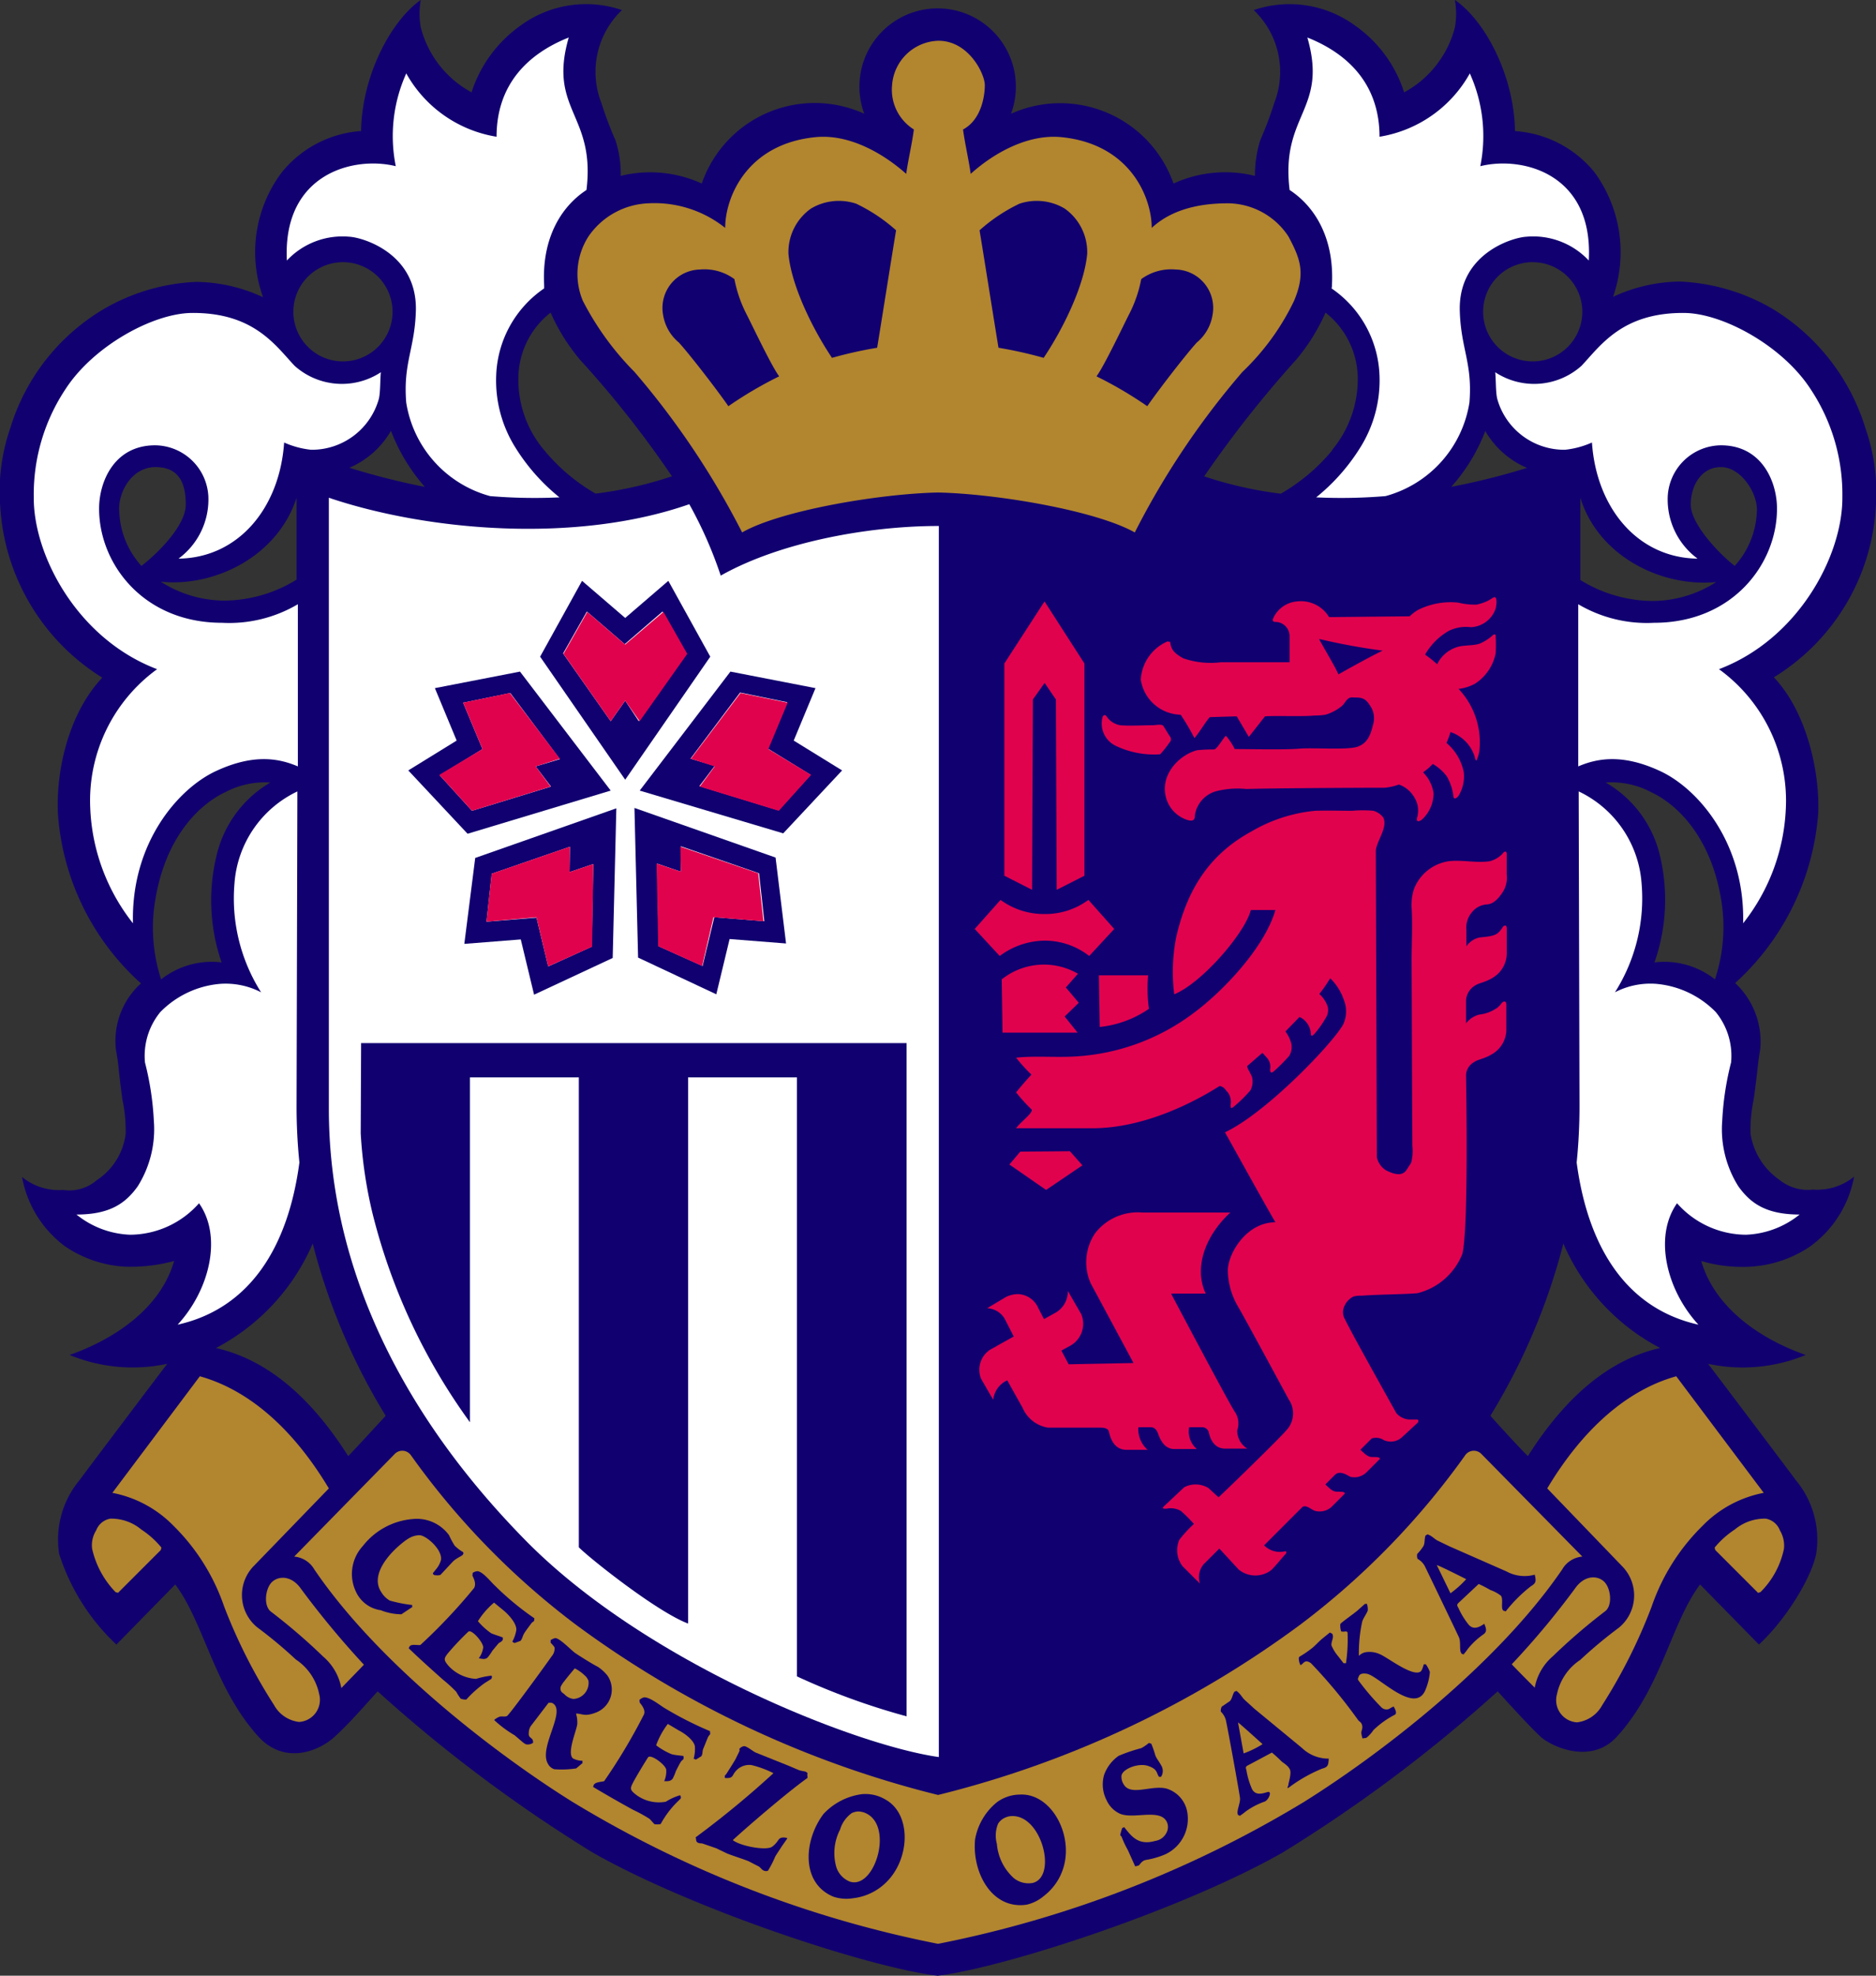 <svg xmlns="http://www.w3.org/2000/svg" width="148.695" height="156.521" viewBox="0 0 148.695 156.521">
  <rect x="0" y="0" width="148.695" height="156.521" fill="#333333" stroke="none"/>
  <g id="セレッソ大阪" transform="translate(74.347 78.26)">
    <g id="セレッソ大阪-2" data-name="セレッソ大阪" transform="translate(-74.347 -78.26)">
      <path id="パス_36970" data-name="パス 36970" d="M148.716,40.137a15.438,15.438,0,0,0-.831-6.231,16.8,16.8,0,0,0-7.446-9.491,15.9,15.9,0,0,0-7.254-2.109,12.846,12.846,0,0,0-5.3,1.214,10.719,10.719,0,0,0-1.47-9.874,8.852,8.852,0,0,0-6.3-3.26C120.051,6.04,117.782,1.662,115.353,0a6.168,6.168,0,0,1,0,2.173,8.177,8.177,0,0,1-4.026,5.145,10.235,10.235,0,0,0-3.9-5.3A8.788,8.788,0,0,0,99.407.8a6.75,6.75,0,0,1,1.63,7.35,28.631,28.631,0,0,1-1.118,2.972,9.509,9.509,0,0,0-.415,2.812,9.842,9.842,0,0,0-6.455.607A9.516,9.516,0,0,0,80.17,9.012a6.2,6.2,0,1,0-11.632,0A9.472,9.472,0,0,0,55.659,14.54a9.842,9.842,0,0,0-6.423-.607,8.7,8.7,0,0,0-.415-2.812A28.823,28.823,0,0,1,47.7,8.149,6.75,6.75,0,0,1,49.332.8a8.788,8.788,0,0,0-8.021,1.214,10.366,10.366,0,0,0-3.9,5.3,8.157,8.157,0,0,1-4.026-5.145,6.2,6.2,0,0,1,0-2.173c-2.4,1.694-4.666,6.04-4.73,10.386a8.852,8.852,0,0,0-6.3,3.291,10.52,10.52,0,0,0-1.47,9.874,12.846,12.846,0,0,0-5.3-1.214,15.9,15.9,0,0,0-7.254,2.109A16.555,16.555,0,0,0,.855,33.905a15.289,15.289,0,0,0-.8,6.231A17.151,17.151,0,0,0,8.141,53.686C5.488,56.5,4.466,61,4.626,64.455a19.929,19.929,0,0,0,6.583,13.454,6.125,6.125,0,0,0-1.981,5.273c.256,1.374.16,1.406.511,3.931a11.892,11.892,0,0,1,.256,2.716,5.134,5.134,0,0,1-2.3,3.675,3.281,3.281,0,0,1-2.652.767,4.627,4.627,0,0,1-3.26-1.023,8.788,8.788,0,0,0,3.419,5.5,9.4,9.4,0,0,0,4.7,1.6,13.146,13.146,0,0,0,3.931-.447c-.959,3.387-4.154,5.976-8.277,7.446a13.115,13.115,0,0,0,7.733.7c-2.013,2.652-5.944,7.861-6.966,9.235a7.363,7.363,0,0,0-1.6,5.816,16.865,16.865,0,0,0,4.538,7.19l4.666-4.761c2.3,3.068,3.068,8.149,6.583,12.047,2.077,2.269,4.793,1.182,6.072,0s2.365-2.461,3.387-3.579a115.578,115.578,0,0,0,17.065,12.782c7.861,4.474,21.89,9.107,27.322,9.747,5.464-.671,19.461-5.273,27.322-9.747a115.579,115.579,0,0,0,17.065-12.782c1.023,1.118,2.525,2.78,3.387,3.579s4.026,2.269,6.072,0c3.547-3.9,4.282-8.98,6.583-12.047l4.666,4.761c2.141-1.981,4.154-5.273,4.538-7.19a7.338,7.338,0,0,0-1.6-5.816c-1.023-1.374-4.953-6.583-6.966-9.235a13.085,13.085,0,0,0,7.733-.7c-4.154-1.47-7.318-4.09-8.277-7.446a11.451,11.451,0,0,0,3.931.447,9.4,9.4,0,0,0,4.7-1.6,8.788,8.788,0,0,0,3.483-5.528,4.627,4.627,0,0,1-3.26,1.023,3.557,3.557,0,0,1-2.652-.767,5.484,5.484,0,0,1-2.3-3.675,12.073,12.073,0,0,1,.256-2.716c.352-2.525.288-2.652.511-3.931a6.346,6.346,0,0,0-1.981-5.273,20.215,20.215,0,0,0,6.583-13.454c.128-3.2-.863-7.957-3.515-10.769A16.975,16.975,0,0,0,148.716,40.137ZM27.25,20.771a3.931,3.931,0,1,1-2.8,1.14,3.931,3.931,0,0,1,2.8-1.14ZM23.544,39.434v6.487a11.089,11.089,0,0,1-5.688,1.662,9.427,9.427,0,0,1-5.081-1.5C16.993,46.528,22.01,44.131,23.544,39.434ZM9.483,40.488c-.1-1.438.959-3.483,2.876-3.483s2.4,1.342,2.4,2.972-2.141,3.8-3.515,4.857a6.775,6.775,0,0,1-1.758-4.346Zm3.323,37.1a13.1,13.1,0,0,1-.447-6.391c.831-4.921,3.483-7.478,5.528-8.436a6.711,6.711,0,0,1,3.579-.767,9.076,9.076,0,0,0-4.25,5.72,15.051,15.051,0,0,0,.383,8.532A6.477,6.477,0,0,0,12.806,77.589Zm14.828,37.772c-3.036-4.793-6.519-7.669-10.482-8.564a16.873,16.873,0,0,0,7.669-8.277,49.755,49.755,0,0,0,5.784,13.645C29.807,113.029,28.4,114.563,27.634,115.361ZM27.7,37.069a6.957,6.957,0,0,0,3.323-2.94,14.606,14.606,0,0,0,2.684,4.442,55.8,55.8,0,0,1-6.04-1.534Zm19.557,2.045a14.951,14.951,0,0,1-4.09-3.451,8.623,8.623,0,0,1-2.045-5.752,6.635,6.635,0,0,1,2.556-5.145A15.435,15.435,0,0,0,46.009,28.5a81.25,81.25,0,0,1,7.286,9.235,31.413,31.413,0,0,1-6.072,1.374Zm58.384-3.451a14.951,14.951,0,0,1-4.09,3.451,31.413,31.413,0,0,1-6.072-1.374,89.309,89.309,0,0,1,7.286-9.235,15.435,15.435,0,0,0,2.333-3.739,6.685,6.685,0,0,1,2.556,5.145,8.792,8.792,0,0,1-2.045,5.752Zm30.422,10.45a9.427,9.427,0,0,1-5.081,1.5,11.089,11.089,0,0,1-5.688-1.662V39.434C126.762,44.131,131.779,46.528,136.061,46.113Zm-14.54-25.341A3.931,3.931,0,1,1,117.59,24.7a3.931,3.931,0,0,1,3.931-3.931ZM117.75,34.129a6.957,6.957,0,0,0,3.323,2.94,55.826,55.826,0,0,1-6.008,1.5,14.245,14.245,0,0,0,2.716-4.474Zm3.387,81.232c-.767-.767-2.173-2.3-2.972-3.2a49.724,49.724,0,0,0,5.784-13.645,16.873,16.873,0,0,0,7.669,8.277C127.656,107.692,124.173,110.568,121.137,115.361Zm14.828-37.772a6.477,6.477,0,0,0-4.793-1.342,15.051,15.051,0,0,0,.415-8.532,9.076,9.076,0,0,0-4.282-5.72,6.711,6.711,0,0,1,3.611.767c2.045.959,4.7,3.515,5.528,8.436a13.1,13.1,0,0,1-.479,6.391Zm3.323-37.1a6.775,6.775,0,0,1-1.758,4.346c-1.342-1.055-3.483-3.355-3.483-4.857s.831-2.972,2.4-2.972,2.908,2.045,2.844,3.483Z" transform="translate(-0.035 0)" fill="#110070"/>
      <g id="グループ_9906" data-name="グループ 9906" transform="translate(45.756 3.228)">
        <path id="パス_36971" data-name="パス 36971" d="M171.815,45.891c4.7.1,12.527,1.438,15.595,3.164a63.513,63.513,0,0,1,8.532-12.719,19.31,19.31,0,0,0,4.09-5.624c.927-2.2.511-3.323-.447-5.113a5.793,5.793,0,0,0-4.761-2.62c-1.438,0-4.154.16-6.072,1.949,0-2.4-1.694-6.647-7.158-7.19-2.588-.256-5.273,1.182-7.19,2.908-.16-1.15-.447-2.333-.607-3.515,1.438-.767,1.726-2.62,1.726-3.515s-1.278-3.515-3.675-3.515a3.786,3.786,0,0,0-3.675,3.515A3.712,3.712,0,0,0,169.9,17.13c-.16,1.214-.447,2.365-.607,3.515-1.949-1.726-4.6-3.164-7.19-2.908-5.464.543-7.158,4.793-7.158,7.19a8.974,8.974,0,0,0-6.072-1.949,6.048,6.048,0,0,0-4.761,2.62,5.5,5.5,0,0,0-.447,5.113,22.8,22.8,0,0,0,4.09,5.624,64.433,64.433,0,0,1,8.532,12.719C159.288,47.329,167.117,45.987,171.815,45.891Z" transform="translate(-143.221 -10.1)" fill="#b2852f"/>
        <g id="グループ_9905" data-name="グループ 9905" transform="translate(6.766 12.691)">
          <path id="パス_36972" data-name="パス 36972" d="M204.095,52.142a13.326,13.326,0,0,0-3.164-2.109,4.325,4.325,0,0,0-3.579.383A4.223,4.223,0,0,0,195.563,54c.224,2.493,1.885,5.912,3.451,8.245a33.361,33.361,0,0,1,3.579-.8C202.881,59.716,203.9,53.261,204.095,52.142Z" transform="translate(-185.591 -49.814)" fill="#110070"/>
          <path id="パス_36973" data-name="パス 36973" d="M243,52.142a13.325,13.325,0,0,1,3.164-2.109,4.325,4.325,0,0,1,3.579.383A4.223,4.223,0,0,1,251.532,54c-.224,2.493-1.885,5.912-3.451,8.245a33.328,33.328,0,0,0-3.579-.8C244.214,59.716,243.192,53.261,243,52.142Z" transform="translate(-217.881 -49.814)" fill="#110070"/>
          <path id="パス_36974" data-name="パス 36974" d="M170.084,67.542a10.258,10.258,0,0,0,.959,2.78c.415.8,1.981,4.122,2.588,4.921a31.507,31.507,0,0,0-4.026,2.365c-1.023-1.47-3.164-4.218-3.931-5.049a3.567,3.567,0,0,1-1.246-2.2,3.042,3.042,0,0,1,2.94-3.579A4,4,0,0,1,170.084,67.542Z" transform="translate(-164.394 -61.347)" fill="#110070"/>
          <path id="パス_36975" data-name="パス 36975" d="M275.547,67.542a10.258,10.258,0,0,1-.959,2.78c-.415.8-1.981,4.122-2.588,4.921a31.576,31.576,0,0,1,4.026,2.365c1.023-1.47,3.164-4.218,3.931-5.049a3.567,3.567,0,0,0,1.246-2.2,3.042,3.042,0,0,0-2.94-3.579A4,4,0,0,0,275.547,67.542Z" transform="translate(-237.613 -61.347)" fill="#110070"/>
        </g>
      </g>
      <g id="グループ_9909" data-name="グループ 9909" transform="translate(7.287 109.034)">
        <g id="グループ_9907" data-name="グループ 9907">
          <path id="パス_36976" data-name="パス 36976" d="M73.765,398.041a70.505,70.505,0,0,1-4.985-6.008c-.735-1.055-1.758-1.055-2.3-.543s-.7,1.917-.064,2.365a46.843,46.843,0,0,1,4.122,3.547,4.321,4.321,0,0,1,1.438,2.493C72.551,399.287,73.254,398.584,73.765,398.041Z" transform="translate(-52.207 -375.192)" fill="#b2852f"/>
          <path id="パス_36977" data-name="パス 36977" d="M45.06,350.084c-2.812-4.7-6.327-7.8-10.226-8.884L27.9,350.435a9.172,9.172,0,0,1,4.825,2.588,16.426,16.426,0,0,1,4.026,6.391,42.661,42.661,0,0,0,3.963,7.829,2.621,2.621,0,0,0,1.981,1.342,1.756,1.756,0,0,0,1.6-2.2,4.319,4.319,0,0,0-1.853-2.748,35.693,35.693,0,0,0-3.068-2.556,3.3,3.3,0,0,1-.32-4.793Z" transform="translate(-26.282 -341.2)" fill="#b2852f"/>
          <path id="パス_36978" data-name="パス 36978" d="M24.711,382.264c.032.032.16.032.192.064l3.387-3.387c.032-.064.032-.16.064-.192a7.062,7.062,0,0,0-1.6-1.438,3.7,3.7,0,0,0-2.461-.863,1.47,1.47,0,0,0-1.118.927,2.2,2.2,0,0,0-.32,1.47,7.19,7.19,0,0,0,1.853,3.419Z" transform="translate(-22.838 -365.168)" fill="#b2852f"/>
          <path id="パス_36979" data-name="パス 36979" d="M375,397.941a64.816,64.816,0,0,0,5.017-6.008c.735-1.055,1.758-1.055,2.3-.543s.7,1.917.064,2.365a46.856,46.856,0,0,0-4.122,3.547,4.321,4.321,0,0,0-1.438,2.493C376.246,399.219,375.511,398.484,375,397.941Z" transform="translate(-262.463 -375.124)" fill="#b2852f"/>
          <path id="パス_36980" data-name="パス 36980" d="M383.8,350.084c2.812-4.7,6.327-7.8,10.226-8.884l6.934,9.235a9.171,9.171,0,0,0-4.857,2.62,16.426,16.426,0,0,0-4.026,6.391,42.631,42.631,0,0,1-3.931,7.829,2.621,2.621,0,0,1-1.981,1.342,1.756,1.756,0,0,1-1.6-2.2,4.319,4.319,0,0,1,1.853-2.748,35.726,35.726,0,0,1,3.068-2.556,3.3,3.3,0,0,0,.32-4.793Z" transform="translate(-268.451 -341.2)" fill="#b2852f"/>
          <path id="パス_36981" data-name="パス 36981" d="M428.943,382.264l-.192.064-3.387-3.387c-.032-.064-.032-.16-.064-.192a7.062,7.062,0,0,1,1.6-1.438,3.7,3.7,0,0,1,2.461-.863,1.47,1.47,0,0,1,1.118.927,2.333,2.333,0,0,1,.32,1.47A6.749,6.749,0,0,1,428.943,382.264Z" transform="translate(-296.689 -365.168)" fill="#b2852f"/>
          <path id="パス_36982" data-name="パス 36982" d="M124.034,398.725a89.244,89.244,0,0,0,29.016-11.249c5.784-3.611,15.211-10.737,20.452-18.407a2.045,2.045,0,0,1,1.6-1.023l-7.989-8.117a.834.834,0,0,0-1.278.064h0a61.355,61.355,0,0,1-13.1,13.453,80.886,80.886,0,0,1-28.7,13.486,81.147,81.147,0,0,1-28.7-13.486,61.354,61.354,0,0,1-13.1-13.453h0a.834.834,0,0,0-1.278-.064L73,368.047a2.045,2.045,0,0,1,1.6,1.023c5.209,7.669,14.668,14.8,20.452,18.407A88.817,88.817,0,0,0,124.034,398.725Z" transform="translate(-56.97 -353.762)" fill="#b2852f"/>
        </g>
        <g id="グループ_9908" data-name="グループ 9908" transform="translate(20.579 11.293)">
          <path id="パス_36983" data-name="パス 36983" d="M89.557,383.78a4.486,4.486,0,0,0,1.63.32l.863-.575c0-.032-.032-.128,0-.16a10.441,10.441,0,0,1-1.79-.352,1.886,1.886,0,0,1-.671-.671c-.895-1.342.607-2.972,1.374-3.643s1.118-.831,1.63-.863,1.885,1.15,1.726,1.981a1.885,1.885,0,0,1-.352.671l-.256.32c-.1.1.1.192.1.192s.447.064.511-.064l.895-.959c.32-.352.8-.479.863-.639s-.032-.128,0-.16a3.353,3.353,0,0,1-.671-.511,6.859,6.859,0,0,1-.447-.831,3.164,3.164,0,0,0-2.908-1.278,5.592,5.592,0,0,0-3.931,2.141,3.265,3.265,0,0,0-.511,3.675A2.556,2.556,0,0,0,89.557,383.78Z" transform="translate(-87.236 -376.538)" fill="#110070"/>
          <path id="パス_36984" data-name="パス 36984" d="M153.965,423.418c.511.256,1.214.8,1.278,1.278a2.875,2.875,0,0,1-.1.959c.032,0,.1.064.192.064l.415-.256c.128-.192.064-.383.16-.607s.256-.639.352-.863.192-.224.192-.32-.032-.16,0-.192a27.834,27.834,0,0,1-3.643-1.853c-.32-.192-1.15-.863-1.6-.831a.831.831,0,0,0-.352.192c-.032.064.032.16,0,.192s.511.511.352.959a45.625,45.625,0,0,1-3.164,5.3c-.256.064-.735.064-.831.32s.032.1,0,.16c1.023.607,2.077,1.214,3.132,1.789a11.413,11.413,0,0,1,1.278.7c.1.064.383.447.447.447s.479.032.479-.064a7.423,7.423,0,0,1,1.15-1.566l.415-.415c.032-.128,0-.224-.064-.256a4.559,4.559,0,0,0-1.118.511,3.022,3.022,0,0,1-2.3-.511c-.543-.415-.543-.511-.32-.959s1.023-1.758,1.214-2.045,1.342.543,1.438.959a1.854,1.854,0,0,1-.16.927c.256,0,.479.032.671-.192a4.221,4.221,0,0,0,.256-.607c.1-.192.224-.447.352-.671s.224-.192.256-.32-.032-.16,0-.192-.671-.064-.959-.16a5.433,5.433,0,0,1-1.214-.7,6.294,6.294,0,0,1,.927-1.694Z" transform="translate(-128.029 -406.653)" fill="#110070"/>
          <path id="パス_36985" data-name="パス 36985" d="M108.954,392.632c.415.352,1.023,1.023.991,1.534a2.876,2.876,0,0,1-.32.927c.032,0,.1.1.192.1l.447-.16c.16-.16.16-.352.288-.575s.383-.543.543-.767.224-.16.256-.256,0-.16.032-.192a22.474,22.474,0,0,1-3.132-2.588c-.288-.256-.927-1.087-1.374-1.15a.831.831,0,0,0-.383.128c-.032.064,0,.16-.032.192s.383.607.128,1.023a44.67,44.67,0,0,1-4.25,4.506c-.288.032-.735-.1-.863.128s0,.1-.032.16c.863.831,1.758,1.63,2.652,2.429a11.406,11.406,0,0,1,1.087.991,4.01,4.01,0,0,0,.352.543c.064.032.447.128.479.032a9.053,9.053,0,0,1,1.438-1.278l.511-.32c.064-.128.064-.224,0-.256a6.759,6.759,0,0,0-1.214.256,3.22,3.22,0,0,1-2.141-.991c-.447-.511-.415-.607-.1-1.023a21.981,21.981,0,0,1,1.63-1.726c.256-.224,1.182.831,1.182,1.246a1.854,1.854,0,0,1-.352.863c.256.032.479.128.7-.064a4.252,4.252,0,0,0,.383-.543l.479-.575c.064-.064.256-.128.32-.256s0-.16.032-.192-.639-.224-.927-.352a5.4,5.4,0,0,1-1.055-.959,6.264,6.264,0,0,1,1.278-1.47Z" transform="translate(-96.886 -385.358)" fill="#110070"/>
          <path id="パス_36986" data-name="パス 36986" d="M178.32,442.774a7.3,7.3,0,0,0,.575-1.118c.128-.224.352-.543.511-.8l.447-.639c.032-.064-.352-.128-.543-.032s-.192.32-.639.671-2.525-.032-3.132-.511c.7-.671,4.314-3.8,5.912-4.921.032-.1-.032-.224,0-.32s-.032-.1-.1-.16-.383-.064-.607-.16l-.831-.352-2.557-1.023c-.224-.1-.7-.511-.927-.511a.639.639,0,0,0-.352.192c-.032.032,0,.128,0,.16s-.256.543-.32.671-.447.735-.671,1.086-.192.16-.192.192.032.16,0,.192.256.064.447,0,.224-.256.352-.415a1.406,1.406,0,0,1,1.342-.575,8.052,8.052,0,0,1,1.726.639,74.675,74.675,0,0,1-6.168,5.081c.064.192,0,.32.16.415s.288.032.447.1l1.023.352.863.415c.575.224,1.118.383,1.694.607l.863.447.192.192A.479.479,0,0,0,178.32,442.774Z" transform="translate(-145.321 -414.889)" fill="#110070"/>
          <path id="パス_36987" data-name="パス 36987" d="M276.988,441.367a6.645,6.645,0,0,0,1.534-.447,3.1,3.1,0,0,0,1.694-3.515,2.365,2.365,0,0,0-1.63-1.694c-1.182-.288-2.844.639-3.387-.352a1.086,1.086,0,0,1-.16-.671c.1-.543,1.342-1.023,2.109-.767s.639.543.863.863h.16a.831.831,0,0,0,0-.927c-.128-.256-.352-.511-.447-.767a9.7,9.7,0,0,0-.32-.927l-.192-.064a3.292,3.292,0,0,1-.607.415,13.043,13.043,0,0,0-1.79.607,3.132,3.132,0,0,0-1.15,1.5,2.716,2.716,0,0,0,.192,2.013,2.141,2.141,0,0,0,1.087,1.086c1.15.447,3.323-.511,3.739.767a.959.959,0,0,1-.1.767,1.182,1.182,0,0,1-.863.607c-1.342.383-1.885-.352-2.461-1.086l-.16.064a3.069,3.069,0,0,0-.16.575l.1.1a8.317,8.317,0,0,0,.511,1.087l.575,1.278.256-.064C276.476,441.815,276.6,441.431,276.988,441.367Z" transform="translate(-214.014 -414.345)" fill="#110070"/>
          <path id="パス_36988" data-name="パス 36988" d="M327.5,401.435a1.949,1.949,0,0,1,1.118.16c.575.224,2.588,1.822,3.228,1.374.128-.1.192-.383.256-.575h.16a2.587,2.587,0,0,1,.32.607,4.506,4.506,0,0,1-.32,1.342c-.767,2.141-3.675-.927-4.6-1.182-.256-.064-.607-.064-.7.16s-.1.224-.064.32a19.076,19.076,0,0,0,1.853,2.173.575.575,0,0,0,.575.128c.128-.064.383-.256.415-.16s.288.479.064.607a7.221,7.221,0,0,0-1.694,1.214,2.782,2.782,0,0,1-.511.575c-.128.1-.192.032-.352.1a2.176,2.176,0,0,1-.1-.447c0-.192.128-.352.064-.607s-.224-.288-.32-.415a40.456,40.456,0,0,0-3.739-4.506c-.511-.352-.575.064-.831.16l-.064-.16a1.215,1.215,0,0,1-.064-.415c0-.064.1-.128.16-.16a7.981,7.981,0,0,0,.959-.671c.288-.256.543-.543.831-.767l.511-.415.192.1c.16.32-.1.575-.064.927a3.291,3.291,0,0,0,.511.831l.447.575h.192a13.071,13.071,0,0,0,.128-2.4c-.032-.224-.32-.032-.511-.128a1.438,1.438,0,0,1-.064-.575c.032-.1,1.214-.927,1.374-1.086l.575-.511h.16a1.438,1.438,0,0,1,.064.511c-.032.192-.383.639-.447.927a11.6,11.6,0,0,0-.256,2.684A.991.991,0,0,1,327.5,401.435Z" transform="translate(-247.114 -390.869)" fill="#110070"/>
          <path id="パス_36989" data-name="パス 36989" d="M355.534,389.475a4.447,4.447,0,0,1-.352.447c-.128-.128-.064.064-.192-.16s0-.863-.16-1.214-2.4-5.017-2.716-5.656a1.438,1.438,0,0,0-.543-.543c-.064-.032-.1-.415,0-.447a3.933,3.933,0,0,0,.447-.575c.128-.256.064-.543.16-.831l.16-.1c.383.128.511.352.831.511l.927.447,4.506,1.981a3,3,0,0,0,2.237.256c.128.543.1.671-.32.927a11.61,11.61,0,0,0-1.981,1.981l-.192-.064c-.224-.192.032-.895-.192-1.182a2.972,2.972,0,0,0-.831-.447,10.291,10.291,0,0,0-.927-.479l-1.6,1.5c-.16.16-.1.224,0,.415a6.008,6.008,0,0,0,.831,1.342c.415.415.863.128,1.214-.1.128.32.256.607-.064.831A5.879,5.879,0,0,0,355.534,389.475Zm-2.461-6.647,1.087,2.237a7.989,7.989,0,0,0,1.246-1.118S353.393,382.924,353.073,382.829Z" transform="translate(-267.059 -379.166)" fill="#110070"/>
          <path id="パス_36990" data-name="パス 36990" d="M243.568,445.5a3.1,3.1,0,0,1,1.821-.607c2.4-.128,4.154,2.972,3.515,5.56a4.442,4.442,0,0,1-1.6,2.461,3.228,3.228,0,0,1-1.374.7c-2.78.415-4.346-2.588-4.09-5.177A4.88,4.88,0,0,1,243.568,445.5Zm2.844,6.391c2.013-.511.639-5.688-1.885-5.273a1.535,1.535,0,0,0-.479.192,1.279,1.279,0,0,0-.383.383,2.459,2.459,0,0,0-.1,1.6,4.1,4.1,0,0,0,1.342,2.716,1.853,1.853,0,0,0,1.5.383Z" transform="translate(-192.418 -423.046)" fill="#110070"/>
          <path id="パス_36991" data-name="パス 36991" d="M204.823,444.773a3.1,3.1,0,0,1,1.853.415c2.109,1.15,1.981,4.73.064,6.583a4.442,4.442,0,0,1-2.62,1.246,3.228,3.228,0,0,1-1.566-.128c-2.588-1.086-2.333-4.474-.767-6.551A5.07,5.07,0,0,1,204.823,444.773Zm-.927,6.935c1.981.607,3.515-4.538,1.15-5.465a1.566,1.566,0,0,0-.511-.1,1.31,1.31,0,0,0-.511.128,2.474,2.474,0,0,0-.927,1.31,4.036,4.036,0,0,0-.288,3,1.853,1.853,0,0,0,1.055,1.118Z" transform="translate(-164.378 -422.959)" fill="#110070"/>
          <path id="パス_36992" data-name="パス 36992" d="M304.795,428.755a4.437,4.437,0,0,1-.479.352c-.1-.16-.1.064-.16-.192s.224-.863.192-1.214-.959-5.464-1.118-6.168a1.438,1.438,0,0,0-.383-.671c-.064-.064,0-.415.1-.447l.607-.415c.192-.224.192-.511.352-.735l.16-.064c.32.224.415.479.639.7l.767.7,3.8,3.132a3,3,0,0,0,2.109.831c-.032.543-.064.671-.543.8a11.89,11.89,0,0,0-2.461,1.374c-.479.383-.16-.064-.192-.1s.256-.863.128-1.182-.479-.511-.671-.671a10.162,10.162,0,0,0-.767-.7l-1.917,1.023c-.192.1-.16.192-.1.383a6.038,6.038,0,0,0,.447,1.5c.288.511.8.352,1.214.224s.1.671-.256.767A5.877,5.877,0,0,0,304.795,428.755Zm-.607-7.062.447,2.461a8.022,8.022,0,0,0,1.5-.735S304.443,421.884,304.187,421.693Z" transform="translate(-233.928 -405.567)" fill="#110070"/>
          <path id="パス_36993" data-name="パス 36993" d="M125.508,413.065a.959.959,0,0,0-.16.511c-.064.447.256.383.32.639s-.032.16,0,.192a.7.7,0,0,1-.575.1l-.192-.128-.671-.575a9.013,9.013,0,0,1-1.63-1.214,1.438,1.438,0,0,1,.415-.256c.224-.064.415.032.607-.064s3.355-4.442,3.515-4.7a.959.959,0,0,0,.256-.7c-.032-.128-.224-.288-.32-.415a.671.671,0,0,0,0-.192,1.376,1.376,0,0,1,.352-.16c.352-.032,1.278.959,1.6,1.182s1.5.959,1.79,1.087a3.451,3.451,0,0,1,.767.7,1.952,1.952,0,0,1-.863,2.908c-.959.383-1.118.1-1.63.1a2.429,2.429,0,0,1,.1.831c-.064.543-.831,2.269-.352,2.716a1.6,1.6,0,0,0,.767.192.863.863,0,0,0,0,.192c-.1.064-.447.383-.511.415a7.668,7.668,0,0,1-1.726.064.863.863,0,0,1-.511-.447c-.735-1.278,1.438-4.09.415-4.761-.16-.1-.192-.032-.352-.064Zm3.483-4.57c-.288.352-.543.639-.831,1.023a1.886,1.886,0,0,0-.288.447c-.064.383.128.447.288.575a1.182,1.182,0,0,0,.735.383,1.278,1.278,0,0,0,1.182-1.438,1.054,1.054,0,0,0-.32-.447A3.2,3.2,0,0,0,128.991,408.5Z" transform="translate(-111.299 -396.652)" fill="#110070"/>
        </g>
      </g>
      <g id="グループ_9912" data-name="グループ 9912" transform="translate(2.671 2.972)">
        <g id="グループ_9910" data-name="グループ 9910" transform="translate(0)">
          <path id="パス_36994" data-name="パス 36994" d="M79.795,19.494a12.061,12.061,0,0,1,.831-7.35,10.023,10.023,0,0,0,7.158,5.017c0-4.282,2.652-6.647,5.72-7.861-1.662,5.752,2.141,6.072,1.406,12.079-2.141,1.406-3.547,3.995-3.355,7.542v.256a8.716,8.716,0,0,0-3.8,6.871A10,10,0,0,0,89.286,41.8a15.722,15.722,0,0,0,3.483,3.931,42.309,42.309,0,0,1-5.5-.1,9.16,9.16,0,0,1-6.647-7.414c-.256-3.164.7-4.282.767-7.35.064-4.442-4.154-5.72-5.273-5.784a6.04,6.04,0,0,0-4.953,1.885C70.815,20.1,76.439,18.663,79.795,19.494Z" transform="translate(-51.096 -9.3)" fill="#fff"/>
          <path id="パス_36995" data-name="パス 36995" d="M18.175,105.815a12.866,12.866,0,0,0-5.3,10.993,15.727,15.727,0,0,0,3.387,9.139c-.16-6.327,3.547-10.641,6.551-12.047s5.017-1.023,6.519-.383V100.67a10.718,10.718,0,0,1-6.008,1.47c-6.231,0-9.747-4.666-9.747-9.044,0-2.109,1.182-5.017,4.442-5.017a4.267,4.267,0,0,1,4.218,4.026,5.82,5.82,0,0,1-2.365,4.953c4.761-.064,8.021-4.026,8.372-9.2a7.03,7.03,0,0,0,2.141.575A5.517,5.517,0,0,0,35.751,84.4c.128-.511.1-1.566.16-2.109a5.625,5.625,0,0,1-6.839-.511c-1.534-1.63-3.26-4.25-8.213-4.186-3.068.064-7.7,2.62-9.906,5.976A15.051,15.051,0,0,0,8.4,92.2C8.364,96.771,11.847,103.418,18.175,105.815Z" transform="translate(-8.394 -55.772)" fill="#fff"/>
          <path id="パス_36996" data-name="パス 36996" d="M23.857,227.485c-.959,1.342-2.2,2.237-4.857,2.237a7.188,7.188,0,0,0,4.25,1.6,7.329,7.329,0,0,0,5.464-2.493c1.853,2.62.863,6.839-1.694,9.619,5.72-1.278,8.756-6.136,9.651-12.846a44.032,44.032,0,0,1-.224-4.506l.064-24.894a8.756,8.756,0,0,0-4.985,7.286,13.882,13.882,0,0,0,2.109,8.628,6.11,6.11,0,0,0-3.228-.671,7.522,7.522,0,0,0-4.761,2.237,5.466,5.466,0,0,0-1.214,3.995,23.04,23.04,0,0,1,.7,4.6A8.5,8.5,0,0,1,23.857,227.485Z" transform="translate(-15.611 -136.474)" fill="#fff"/>
        </g>
        <g id="グループ_9911" data-name="グループ 9911" transform="translate(99.45)">
          <path id="パス_36997" data-name="パス 36997" d="M334.812,19.494a12.061,12.061,0,0,0-.831-7.35,10.023,10.023,0,0,1-7.158,5.017c0-4.282-2.652-6.647-5.72-7.861,1.662,5.752-2.141,6.072-1.406,12.079,2.141,1.406,3.547,3.995,3.355,7.542a.7.7,0,0,1-.032.256,8.716,8.716,0,0,1,3.8,6.871,10,10,0,0,1-1.534,5.752,15.721,15.721,0,0,1-3.483,3.931,42.309,42.309,0,0,0,5.5-.1,9.16,9.16,0,0,0,6.647-7.414c.256-3.164-.7-4.282-.767-7.35-.064-4.442,4.154-5.72,5.273-5.784a6.04,6.04,0,0,1,4.953,1.885C343.792,20.1,338.167,18.663,334.812,19.494Z" transform="translate(-319.601 -9.3)" fill="#fff"/>
          <path id="パス_36998" data-name="パス 36998" d="M403.914,227.485c.959,1.342,2.2,2.237,4.857,2.237a7.189,7.189,0,0,1-4.25,1.6,7.329,7.329,0,0,1-5.464-2.493c-1.853,2.62-.863,6.839,1.694,9.619-5.72-1.278-8.756-6.136-9.651-12.846a44.04,44.04,0,0,0,.224-4.506L391.26,196.2a8.756,8.756,0,0,1,4.985,7.286,13.882,13.882,0,0,1-2.109,8.628,6.11,6.11,0,0,1,3.228-.671,7.522,7.522,0,0,1,4.761,2.237,5.466,5.466,0,0,1,1.214,3.995,23.039,23.039,0,0,0-.7,4.6A8.5,8.5,0,0,0,403.914,227.485Z" transform="translate(-368.252 -136.474)" fill="#fff"/>
          <path id="パス_36999" data-name="パス 36999" d="M388.636,105.815a12.866,12.866,0,0,1,5.3,10.993,15.727,15.727,0,0,1-3.387,9.139c.16-6.327-3.547-10.641-6.551-12.047s-5.017-1.023-6.519-.383V100.67a10.717,10.717,0,0,0,6.008,1.47c6.231,0,9.747-4.666,9.747-9.044,0-2.109-1.182-5.017-4.442-5.017a4.267,4.267,0,0,0-4.218,4.026,5.82,5.82,0,0,0,2.365,4.953c-4.761-.064-8.021-4.026-8.372-9.2a7.03,7.03,0,0,1-2.141.575A5.517,5.517,0,0,1,371.06,84.4c-.128-.511-.1-1.566-.16-2.109a5.625,5.625,0,0,0,6.839-.511c1.534-1.63,3.26-4.25,8.213-4.186,3.068.064,7.7,2.62,9.906,5.976a15.051,15.051,0,0,1,2.557,8.628C398.446,96.771,394.963,103.418,388.636,105.815Z" transform="translate(-354.507 -55.772)" fill="#fff"/>
        </g>
      </g>
      <g id="グループ_9918" data-name="グループ 9918" transform="translate(26.065 39.434)">
        <path id="パス_37000" data-name="パス 37000" d="M112.661,129.568c4.7-2.652,11.7-3.931,17.224-3.931h.064v97.53c-6.583-.927-23.168-7.446-32.723-17.128C91.89,200.606,81.6,188.59,81.6,171.813V123.4c7.861,2.652,19.621,3.643,28.569.511A32.916,32.916,0,0,1,112.661,129.568Z" transform="translate(-81.6 -123.4)" fill="#fff"/>
        <g id="グループ_9917" data-name="グループ 9917" transform="translate(2.525 6.583)">
          <path id="パス_37001" data-name="パス 37001" d="M89.532,258.6h43.237v53.335a54.979,54.979,0,0,1-8.692-3.164V261.316h-8.628v43.269c-2.461-.927-7.733-5.113-8.66-6.04V261.316H98.16v27.322a47.7,47.7,0,0,1-7.733-16.585,35.728,35.728,0,0,1-.927-6.3Z" transform="translate(-89.5 -221.978)" fill="#110070"/>
          <g id="グループ_9913" data-name="グループ 9913" transform="translate(48.669 1.298)">
            <path id="パス_37002" data-name="パス 37002" d="M263.376,317.856a1.618,1.618,0,0,0-.192-1.47c-.511-.767-5.049-9.363-5.049-9.363h2.748c-.959-2.013-.064-4.57,1.949-6.423h-7a4.269,4.269,0,0,0-3.707,1.63,4.1,4.1,0,0,0-.352,3.995c.863,1.6,3.387,6.3,3.387,6.3l-5.145.1-.575-1.087.7-.383a1.981,1.981,0,0,0,.863-2.525l-1.055-1.821a1.917,1.917,0,0,1-1.023,1.758l-.863.479-.447-.863a1.822,1.822,0,0,0-1.6-1.118,2.206,2.206,0,0,0-.959.224l-1.5.895a1.7,1.7,0,0,1,1.374.8l.735,1.438-1.885,1.055a1.9,1.9,0,0,0-.7,2.3l.959,1.662a1.917,1.917,0,0,1,1.086-1.534h.032l1.214,2.173a2.641,2.641,0,0,0,2.013,1.566h4.154c.32,0,.607.064.671.32.192.895.639,1.438,1.406,1.438h1.662a2.176,2.176,0,0,1-.735-1.79h.991c.256,0,.447.16.575.511s.447,1.214,1.278,1.214h1.79a1.822,1.822,0,0,1-.607-1.726h.991a.543.543,0,0,1,.575.447c.064.288.32,1.246,1.278,1.246h1.758A1.694,1.694,0,0,1,263.376,317.856Z" transform="translate(-242.573 -251.855)" fill="#e1024d"/>
            <path id="パス_37003" data-name="パス 37003" d="M251.263,285.432l-.863,1.023,2.908,2.013,2.876-1.949-.991-1.118Z" transform="translate(-247.652 -241.512)" fill="#e1024d"/>
            <path id="パス_37004" data-name="パス 37004" d="M248.5,240.3a5.363,5.363,0,0,1,6.04-.447l-.959,1.087,1.023,1.214-1.118,1.086,1.023,1.278h-5.944Z" transform="translate(-246.359 -210.024)" fill="#e1024d"/>
            <path id="パス_37005" data-name="パス 37005" d="M247.36,226.328a5.715,5.715,0,0,1,3.515,1.214l1.981-2.141-2.045-2.3a5.744,5.744,0,0,1-3.483,1.118,5.814,5.814,0,0,1-3.483-1.118l-2.045,2.3,1.981,2.141A6.041,6.041,0,0,1,247.36,226.328Z" transform="translate(-241.8 -199.121)" fill="#e1024d"/>
            <path id="パス_37006" data-name="パス 37006" d="M252.3,149.1l3.164,4.921V170.83l-2.2,1.118-.064-15.083-.895-1.31-.927,1.31-.064,15.083-2.2-1.118V154.021Z" transform="translate(-246.767 -148.768)" fill="#e1024d"/>
            <path id="パス_37007" data-name="パス 37007" d="M280.6,204.053c.1-.8.991-1.885.575-2.62a1.566,1.566,0,0,0-.767-.511,9.713,9.713,0,0,0-1.694,0c-.959,0-1.949-.032-2.908,0a12.218,12.218,0,0,0-5.049,1.63c-3.164,1.726-5.049,4.346-5.976,8.372a14.284,14.284,0,0,0-.16,4.538c2.237-.927,5.624-4.889,6.072-6.679h1.949c-.863,3-4.186,6.455-6.423,8.117a17.193,17.193,0,0,1-9.4,3.483c-1.534.1-3.323-.064-4.729.1a13.049,13.049,0,0,0,1.214,1.342c-.352.383-.863.959-1.214,1.406a13.715,13.715,0,0,0,1.214,1.342c.224.224-.895,1.023-1.214,1.5h6.04c4.058,0,7.989-2.013,10.1-3.355.415.128.383.256.639.511a1.278,1.278,0,0,1,.224.959c0,.256,0,.352.192.224a11.183,11.183,0,0,0,1.374-1.342,1.47,1.47,0,0,0,.128-1.055,4.838,4.838,0,0,0-.288-.575.831.831,0,0,1-.1-.288l1.214-1.055.32.352a1.086,1.086,0,0,1,.288.959c0,.256.1.32.288.16a14.449,14.449,0,0,0,1.214-1.214,1.342,1.342,0,0,0,.16-1.055,2.876,2.876,0,0,0-.447-.895l1.118-1.15a1.566,1.566,0,0,1,.895,1.31c.032.288.1.192.256.064a7.766,7.766,0,0,0,1.023-1.47,1.214,1.214,0,0,0,.064-.7,2.365,2.365,0,0,0-.671-1.023,11.41,11.41,0,0,0,.863-1.246,4.314,4.314,0,0,1,1.087,1.726,2.447,2.447,0,0,1-.064,1.949c-.863,1.534-6.1,7-9.363,8.532.863,1.534,2.812,5.081,3.995,7.126-2.237,0-3.707,2.365-3.771,3.771a5.816,5.816,0,0,0,.831,2.94c.352.575,3.995,7.318,3.995,7.318a1.957,1.957,0,0,1-.192,2.461c-.511.607-4.442,4.442-5.369,5.3l-.8-.735a1.96,1.96,0,0,0-1.917-.064l-1.566,1.47c-.256.224-.064.256.192.224a1.592,1.592,0,0,1,1.118.192,11.653,11.653,0,0,1,1.023,1.023,10.068,10.068,0,0,0-1.15,1.246,2.063,2.063,0,0,0,.256,2.109l1.374,1.374a1.589,1.589,0,0,1,.288-1.534l1.246-1.246,1.534,1.662a2.077,2.077,0,0,0,2.556.064c.32-.288.959-1.086,1.118-1.246s.128-.288-.032-.256a1.758,1.758,0,0,1-1.63-.479l3-3c.256-.256.607.064.991.256a1.406,1.406,0,0,0,1.342-.288l.831-.831c.192-.192.288-.256.192-.32s-.224-.064-.575-.064-.575-.256-.927-.575l.735-.735h0c.383-.415.959-.032,1.246.128a1.367,1.367,0,0,0,1.278-.352l.831-.831c.192-.192.288-.256.192-.32s-.224-.064-.575-.064-.575-.256-.927-.575l.895-.895a1.117,1.117,0,0,1,.959.128,1.31,1.31,0,0,0,1.438-.224l1.214-1.118c.128-.1.128-.32-.064-.288h-.575a1.47,1.47,0,0,1-1.023-.511c-.831-1.5-3.739-6.679-4.154-7.606a1.118,1.118,0,0,1,0-.767,1.534,1.534,0,0,1,.767-.863,2.525,2.525,0,0,1,.671-.064c1.374-.1,3.132-.1,4.378-.192a5.158,5.158,0,0,0,3.579-3.132c.479-2.013.32-12.367.288-14.188a1.237,1.237,0,0,1,.639-.991c.288-.224.863-.256,1.534-.7a2.269,2.269,0,0,0,1.023-1.853v-1.981c0-.383-.256-.288-.383-.128a1.914,1.914,0,0,1-.288.32,3.032,3.032,0,0,1-1.47.575,1.917,1.917,0,0,0-1.055.7v-1.822a1.47,1.47,0,0,1,.671-1.15c.352-.256.863-.256,1.534-.7a2.269,2.269,0,0,0,1.023-1.853v-1.981c0-.383-.256-.256-.352-.064a2.426,2.426,0,0,1-.256.32c-.32.383-1.118.383-1.566.447a1.662,1.662,0,0,0-1.023.7v-1.31a1.854,1.854,0,0,1,.447-1.406,1.63,1.63,0,0,1,1.182-.607c.639-.032,1.087-.735,1.278-1.023a2.141,2.141,0,0,0,.288-1.342v-1.6c0-.32-.192-.256-.32-.064a2.141,2.141,0,0,1-1.023.607c-1.055.16-2.2-.128-3.26,0a3.515,3.515,0,0,0-2.748,2.2,4.186,4.186,0,0,0-.192,1.47c.1,1.374,0,2.812,0,4.186l.064,14.7a3.6,3.6,0,0,1-.1,1.342l-.352.543c-.32.511-.927.415-1.662.032a1.6,1.6,0,0,1-.7-1.023Z" transform="translate(-248.809 -184.004)" fill="#e1024d"/>
            <path id="パス_37008" data-name="パス 37008" d="M277.883,180.386a7.021,7.021,0,0,1-3.579-.7,1.961,1.961,0,0,1-.991-2.237c.064-.192.224-.224.32-.064a1.63,1.63,0,0,0,1.087.7c.8.064,1.694,0,2.556,0,.288,0,.735-.128.863.064s.447.735.543.863a.352.352,0,0,1-.064.447A8.852,8.852,0,0,1,277.883,180.386Z" transform="translate(-263.184 -167.943)" fill="#e1024d"/>
            <path id="パス_37009" data-name="パス 37009" d="M310.924,151.046a3.707,3.707,0,0,1-1.087.7c-.511.16-1.055.1-1.63.224a2.62,2.62,0,0,0-1.726,1.406,8.406,8.406,0,0,0-.959-.767,5.074,5.074,0,0,1,1.885-1.885,3.111,3.111,0,0,1,1.758-.288,2.173,2.173,0,0,0,1.949-1.47c.1-.383.16-1.15-.256-.831l-.32.192a3.9,3.9,0,0,1-.927.32,5.593,5.593,0,0,1-1.47-.16,5.879,5.879,0,0,0-1.63.064,5.785,5.785,0,0,0-1.534.511,3.26,3.26,0,0,0-.671.511l-6.391.064a2.6,2.6,0,0,0-2.493-1.246,2.277,2.277,0,0,0-1.949,1.374c-.064.192.032.256.224.256a1.118,1.118,0,0,1,1.086,1.15v2.045h-5.464a6.6,6.6,0,0,1-2.972-.32c-.735-.415-.959-.7-1.023-1.278,0-.064-.16,0-.192-.064a3.514,3.514,0,0,0-2.141,3.036,3.273,3.273,0,0,0,3.164,2.78,17.959,17.959,0,0,1,1.087,1.853c.415-.479.831-1.214,1.214-1.662l2.141-.064.959,1.63,1.278-1.63c.927-.064,3,.032,3.931-.064a5.145,5.145,0,0,0,.863-.064,3.707,3.707,0,0,0,1.278-.671c.288-.224.415-.735.863-.7s.927-.1,1.342.575a1.757,1.757,0,0,1,.288,1.6c-.192.767-.415,1.438-1.214,1.726s-3.515.064-4.634.16-3.9.032-5.113.032a5.113,5.113,0,0,0-.7-1.055c-.224.192-.671,1.023-.927,1.087a10.854,10.854,0,0,0-1.374.064c-1.534.415-3.164,2.2-2.3,4.154a2.588,2.588,0,0,0,1.47,1.342c.639.224.671-.1.671-.352a2.343,2.343,0,0,1,1.63-1.885,6.893,6.893,0,0,1,2.461-.192c1.853-.064,8.884-.1,10.929-.1a4.09,4.09,0,0,0,1.15-.256,2.3,2.3,0,0,1,1.246,1.055,1.949,1.949,0,0,1,.224,1.47c-.16.543.16.383.32.288a2.847,2.847,0,0,0,.959-2.109,2.908,2.908,0,0,0-.831-1.662l.447-.352.32-.32a3.675,3.675,0,0,1,1.118.991,4.154,4.154,0,0,1,.511,1.5c0,.32.192.32.415.032a2.948,2.948,0,0,0,.415-1.853,4.058,4.058,0,0,0-1.374-2.333,5.976,5.976,0,0,0,.32-.863,3,3,0,0,1,1.917,1.949c.064.288.128.415.192.192a2.683,2.683,0,0,0,.192-.767,6.167,6.167,0,0,0-1.662-4.793,3.515,3.515,0,0,0,1.31-.415,3.728,3.728,0,0,0,1.63-2.4,10.857,10.857,0,0,0,0-1.342C311.148,151.046,311.052,150.95,310.924,151.046Zm-12.271,3.132c-.192-.511-1.15-2.077-1.534-2.812a49.826,49.826,0,0,0,5.049.927C301.338,152.676,299.324,153.794,298.653,154.178Z" transform="translate(-269.829 -148.062)" fill="#e1024d"/>
            <path id="パス_37010" data-name="パス 37010" d="M272.6,241.8l.064,4.09a8.36,8.36,0,0,0,3.9-1.438,11.762,11.762,0,0,1-.064-2.652Z" transform="translate(-262.758 -211.845)" fill="#e1024d"/>
          </g>
          <g id="グループ_9916" data-name="グループ 9916" transform="translate(3.771)">
            <g id="グループ_9914" data-name="グループ 9914">
              <path id="パス_37011" data-name="パス 37011" d="M144.162,144l-3.419,2.94L137.323,144,134,150.008l6.743,9.747,6.743-9.747Zm-3.419,9.491-1.15,1.63-3.771-5.369,1.885-3.323,3,2.588,3-2.588,1.885,3.323-3.771,5.369Z" transform="translate(-123.55 -144)" fill="#110070"/>
              <path id="パス_37012" data-name="パス 37012" d="M103.409,167.81l1.726,4.154-3.835,2.365,4.7,5.017,11.344-3.419-7.19-9.427Zm7.989,6.2,1.214,1.6-6.263,1.917-2.556-2.812,3.387-2.077-1.534-3.675,3.739-.767,3.931,5.241Z" transform="translate(-101.3 -159.31)" fill="#110070"/>
              <path id="パス_37013" data-name="パス 37013" d="M165.89,166.5l-7.19,9.427,11.376,3.387,4.666-4.985-3.835-2.365,1.726-4.154Zm-3.164,6.9,3.931-5.241,3.739.767-1.534,3.675,3.387,2.077-2.556,2.812-6.263-1.917,1.214-1.6Z" transform="translate(-140.357 -159.31)" fill="#110070"/>
              <path id="パス_37014" data-name="パス 37014" d="M115.2,211.137l4.474-.352,1.055,4.378,6.231-2.908.288-11.856-11.185,3.931Zm8.341-5.688,1.885-.639-.128,6.551-3.451,1.566-.927-3.867-3.963.32.415-3.8,6.2-2.141Z" transform="translate(-110.758 -182.377)" fill="#110070"/>
              <path id="パス_37015" data-name="パス 37015" d="M163.887,215.064l1.055-4.378,4.474.352-.831-6.807L157.4,200.3l.288,11.856Zm-2.812-9.715v-2.013l6.2,2.141.415,3.8-3.963-.32-.927,3.867-3.483-1.566-.128-6.551Z" transform="translate(-139.473 -182.309)" fill="#110070"/>
            </g>
            <g id="グループ_9915" data-name="グループ 9915" transform="translate(2.461 2.461)">
              <path id="パス_37016" data-name="パス 37016" d="M144.689,158.73l-1.15,1.63-3.739-5.337,1.885-3.323,3,2.588,3.036-2.588,1.885,3.323-3.771,5.337Z" transform="translate(-129.958 -151.7)" fill="#e1024d"/>
              <path id="パス_37017" data-name="パス 37017" d="M116.638,177.616l1.182,1.6-6.231,1.917L109,178.287l3.419-2.045-1.534-3.675,3.707-.767,3.963,5.209Z" transform="translate(-109 -165.377)" fill="#e1024d"/>
              <path id="パス_37018" data-name="パス 37018" d="M173.285,177.616l-1.182,1.6,6.263,1.917,2.556-2.844-3.387-2.045,1.534-3.675-3.739-.767-3.931,5.209Z" transform="translate(-151.459 -165.377)" fill="#e1024d"/>
              <path id="パス_37019" data-name="パス 37019" d="M127.283,211.913l1.885-.639-.1,6.551-3.483,1.566-.927-3.9-3.963.352.415-3.8,6.2-2.141Z" transform="translate(-116.961 -191.302)" fill="#e1024d"/>
              <path id="パス_37020" data-name="パス 37020" d="M164.817,211.881l-.032-1.981,6.168,2.109.415,3.8-3.963-.32-.895,3.867-3.483-1.566-.128-6.551Z" transform="translate(-145.676 -191.302)" fill="#e1024d"/>
            </g>
          </g>
        </g>
      </g>
    </g>
  </g>
</svg>
